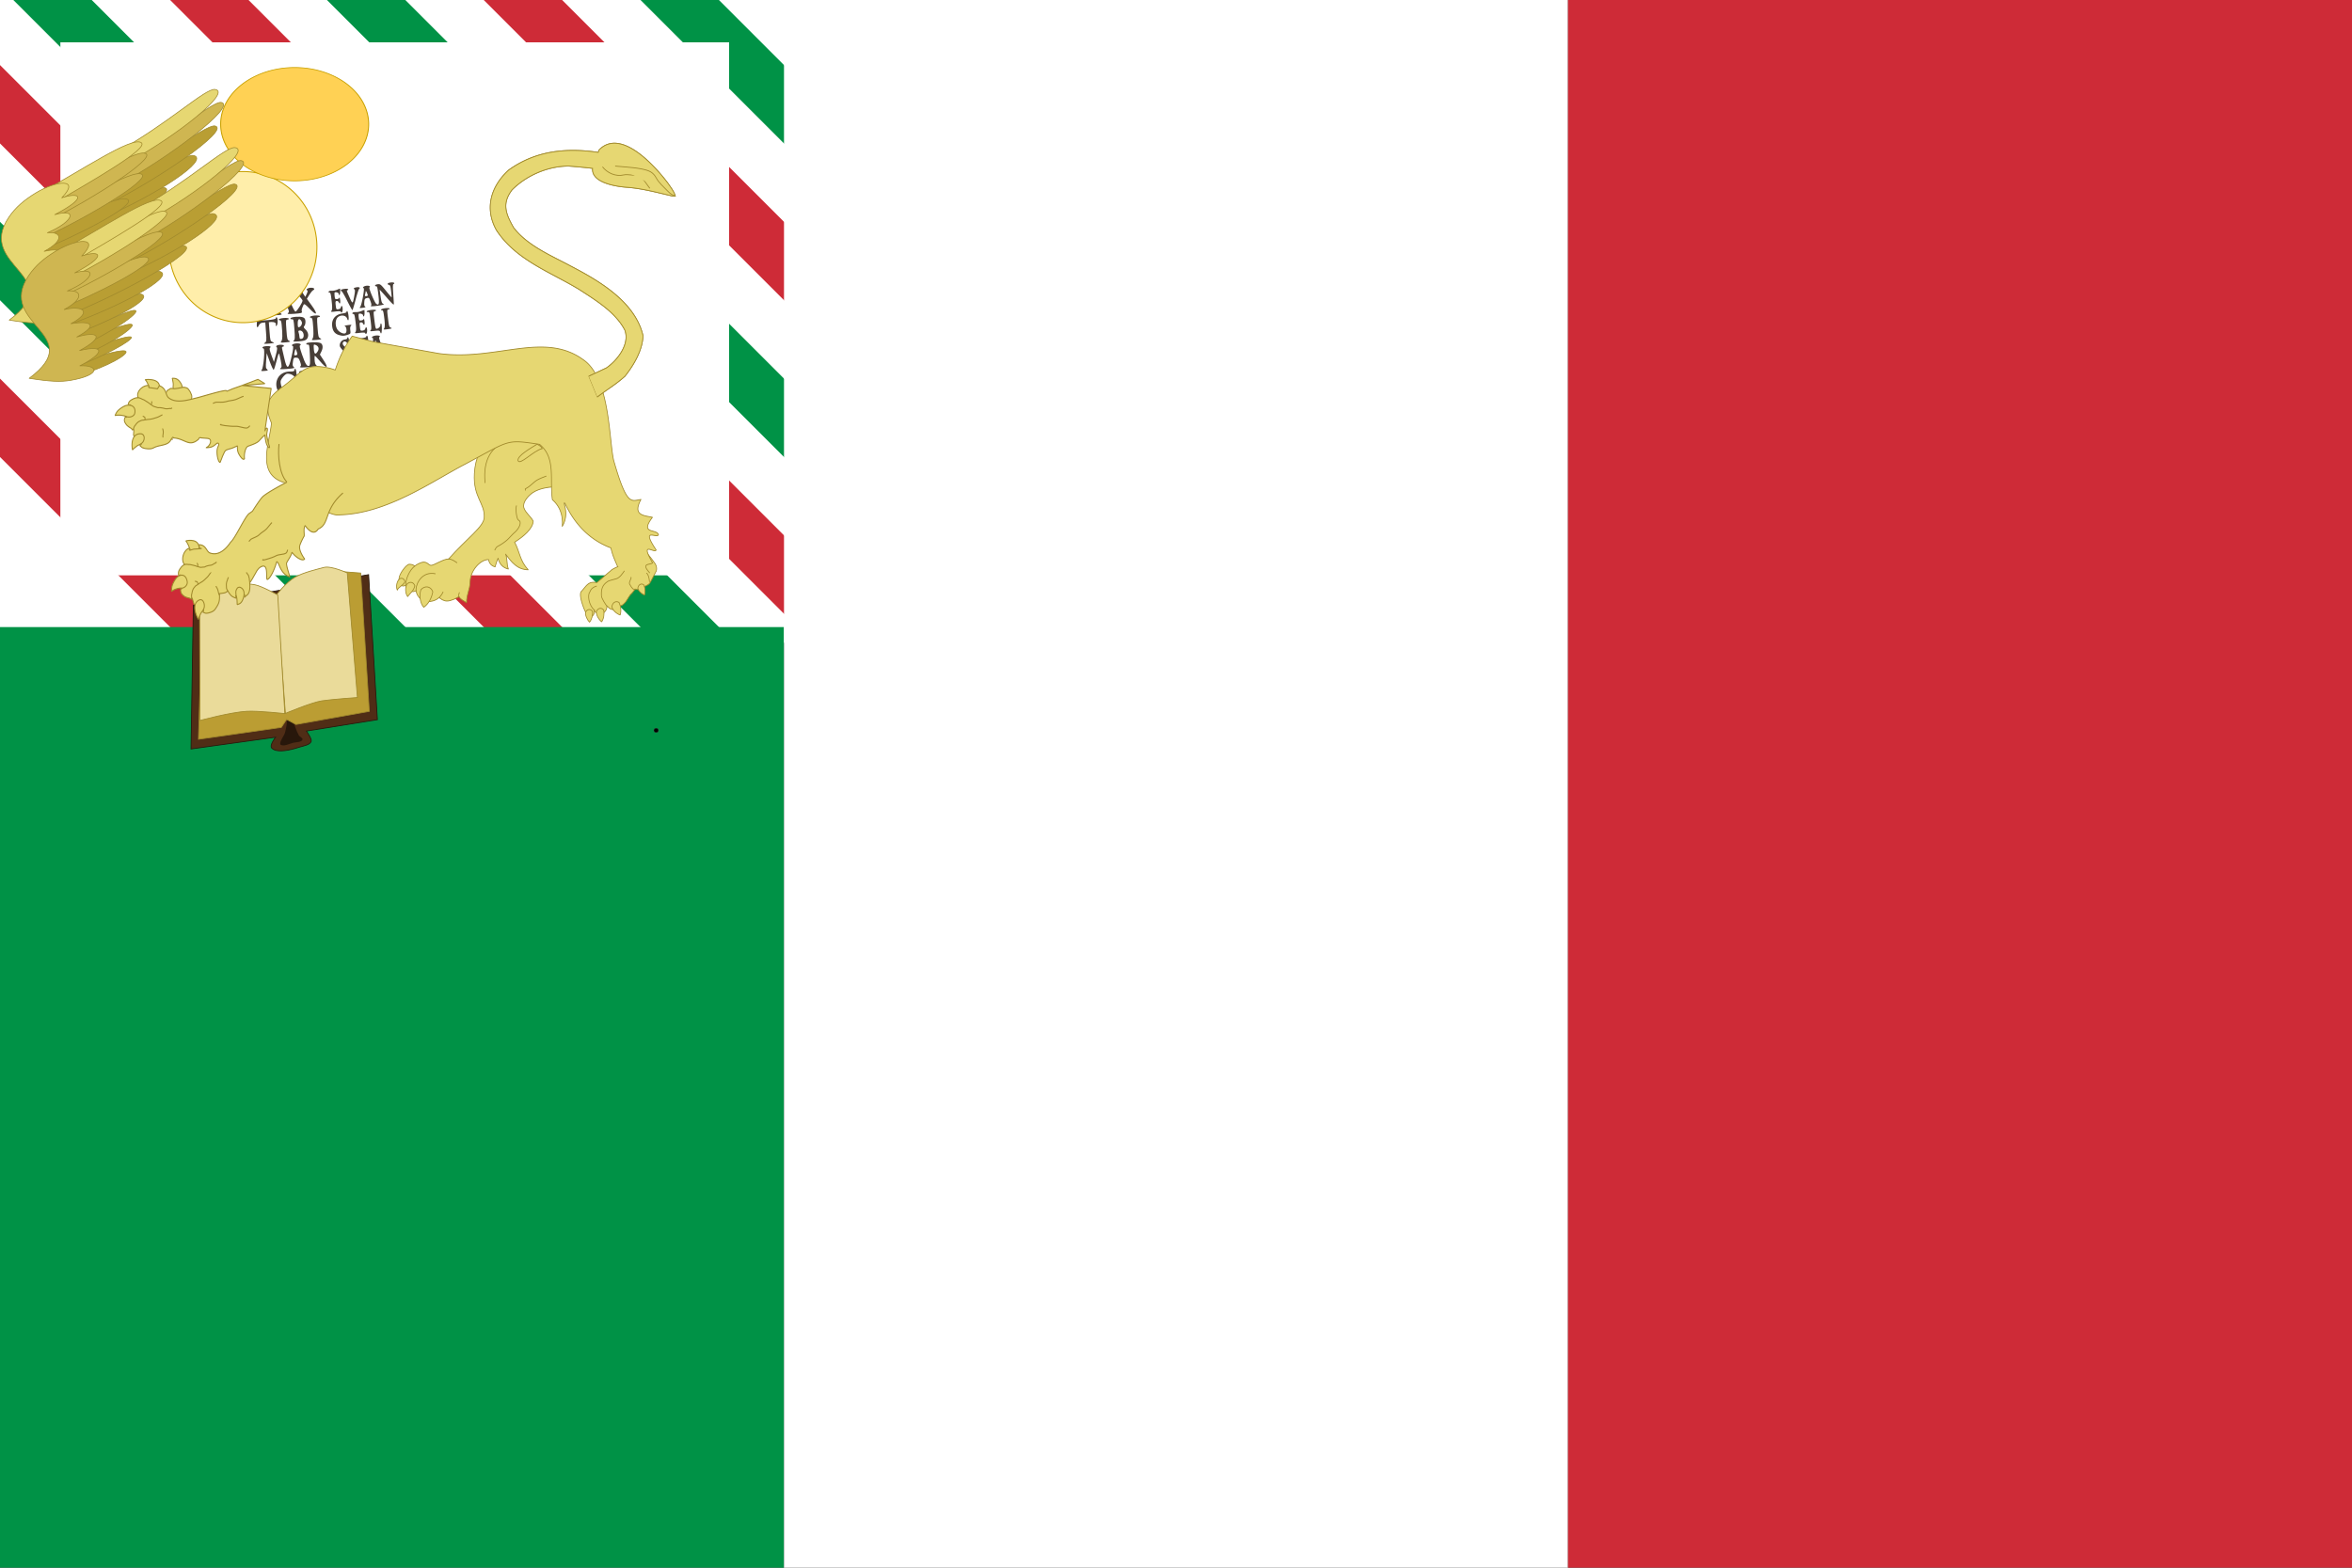 <svg xmlns="http://www.w3.org/2000/svg" xmlns:xlink="http://www.w3.org/1999/xlink" width="1500" height="1000" viewBox="0 0 3 2"><rect x="0" y="0" width="3" height="2" fill="#333333" stroke="none"/><defs><linearGradient id="a"><stop offset="0" style="stop-color:#ffc94a;stop-opacity:1"/><stop offset="1" style="stop-color:#d79600;stop-opacity:1"/></linearGradient><linearGradient id="b"><stop style="stop-color:#fea;stop-opacity:1" offset="0"/><stop style="stop-color:#ffd154;stop-opacity:1" offset="1"/></linearGradient><linearGradient id="c"><stop style="stop-color:#fea;stop-opacity:1" offset="0"/><stop style="stop-color:#ffd154;stop-opacity:1" offset="1"/></linearGradient><linearGradient id="t"><stop offset="0" style="stop-color:#776201;stop-opacity:1"/><stop style="stop-color:#eac102;stop-opacity:1" offset=".5"/><stop offset="1" style="stop-color:#776201;stop-opacity:1"/></linearGradient><linearGradient id="s"><stop style="stop-color:#403800;stop-opacity:1" offset="0"/><stop offset=".5" style="stop-color:#c8af00;stop-opacity:1"/><stop style="stop-color:#403900;stop-opacity:1" offset="1"/></linearGradient><linearGradient id="d"><stop style="stop-color:#fea;stop-opacity:1" offset="0"/><stop style="stop-color:#ffd154;stop-opacity:1" offset="1"/></linearGradient><linearGradient id="e"><stop style="stop-color:#fea;stop-opacity:1" offset="0"/><stop style="stop-color:#ffd154;stop-opacity:1" offset="1"/></linearGradient><linearGradient id="f"><stop style="stop-color:#fd0000;stop-opacity:1" offset="0"/><stop offset=".5" style="stop-color:#e77275;stop-opacity:.659"/><stop offset="1" style="stop-color:black;stop-opacity:.323"/></linearGradient><linearGradient id="g"><stop offset="0" style="stop-color:white;stop-opacity:.314"/><stop style="stop-color:white;stop-opacity:.251" offset=".19"/><stop offset=".6" style="stop-color:#6b6b6b;stop-opacity:.125"/><stop offset="1" style="stop-color:black;stop-opacity:.125"/></linearGradient><linearGradient id="h"><stop style="stop-color:#fea;stop-opacity:1" offset="0"/><stop style="stop-color:#ffd154;stop-opacity:1" offset="1"/></linearGradient><linearGradient id="i"><stop style="stop-color:#e9ddaf;stop-opacity:1" offset="0"/><stop style="stop-color:#b99e33;stop-opacity:1" offset="1"/></linearGradient><linearGradient id="j"><stop style="stop-color:#fea;stop-opacity:1" offset="0"/><stop style="stop-color:#ffd154;stop-opacity:1" offset="1"/></linearGradient><linearGradient id="k"><stop style="stop-color:#e9ddaf;stop-opacity:1" offset="0"/><stop style="stop-color:#b99e33;stop-opacity:1" offset="1"/></linearGradient><linearGradient id="l"><stop style="stop-color:#fea;stop-opacity:1" offset="0"/><stop style="stop-color:#ffd154;stop-opacity:1" offset="1"/></linearGradient><linearGradient id="m"><stop style="stop-color:#e9ddaf;stop-opacity:1" offset="0"/><stop style="stop-color:#b99e33;stop-opacity:1" offset="1"/></linearGradient><linearGradient id="p"><stop offset="0" style="stop-color:white;stop-opacity:.314"/><stop style="stop-color:white;stop-opacity:.251" offset=".19"/><stop offset=".6" style="stop-color:#6b6b6b;stop-opacity:.125"/><stop offset="1" style="stop-color:black;stop-opacity:.125"/></linearGradient><linearGradient id="n"><stop offset="0" style="stop-color:#ffeb98;stop-opacity:1"/><stop offset="1" style="stop-color:#fc0;stop-opacity:1"/></linearGradient><linearGradient id="o"><stop offset="0" style="stop-color:#191813;stop-opacity:1"/><stop offset="1" style="stop-color:#5a5645;stop-opacity:1"/></linearGradient><linearGradient id="q"><stop style="stop-color:#fea;stop-opacity:1" offset="0"/><stop style="stop-color:#ffd154;stop-opacity:1" offset="1"/></linearGradient><linearGradient id="r"><stop style="stop-color:#e9ddaf;stop-opacity:1" offset="0"/><stop style="stop-color:#b99e33;stop-opacity:1" offset="1"/></linearGradient><g id="v"><path id="u" d="M0 0v1h.5L0 0z" transform="rotate(18 3.157 -.5)"/><use xlink:href="#u" transform="scale(-1 1)" width="810" height="540"/></g><g id="w"><use xlink:href="#v" transform="rotate(72)" width="810" height="540"/><use xlink:href="#v" transform="rotate(144)" width="810" height="540"/></g><g id="y"><path id="x" d="M0 0v1h.5L0 0z" transform="rotate(18 3.157 -.5)"/><use xlink:href="#x" transform="scale(-1 1)" width="810" height="540"/></g><g id="z"><use xlink:href="#y" transform="rotate(72)" width="810" height="540"/><use xlink:href="#y" transform="rotate(144)" width="810" height="540"/></g><path fill="#ce2b37" id="B" d="M0 0h1000v50H0z"/><path fill="#009246" id="A" d="M0 0h1000v50H0z"/><radialGradient xlink:href="#b" id="D" gradientUnits="userSpaceOnUse" gradientTransform="matrix(.445 0 0 .551 -379.325 -475.847)" cx="240.462" cy="202.811" fx="240.462" fy="202.811" r="24.094"/></defs><path style="fill:#fff;stroke:none" d="M-.028-.029h1.044V.82H-.028z"/><g transform="matrix(.001 .001 -.001 .001 .386 -.531)"><use xlink:href="#A" width="1" height="1"/><use y="100" xlink:href="#B" width="1" height="1"/><use y="200" xlink:href="#A" width="1" height="1"/><use y="300" xlink:href="#B" width="1" height="1"/><use y="400" xlink:href="#A" width="1" height="1"/><use y="500" xlink:href="#B" width="1" height="1"/><use y="600" xlink:href="#A" width="1" height="1"/><use y="700" xlink:href="#B" width="1" height="1"/></g><path style="fill:#009246" d="M0 .8h1V2H0z"/><path style="fill:#fff" d="M1 0h1v2H1z"/><path style="fill:#ce2b37" d="M2 0h1v2H2z"/><path style="fill:#fff;stroke:none" d="M.077.054H.93v.68H.077z"/><g style="stroke-width:1.735;stroke-miterlimit:4;stroke-dasharray:none"><defs transform="matrix(.007 0 0 .007 -11.19 1.408)" style="fill-rule:evenodd;stroke-width:.596;stroke-miterlimit:4;stroke-dasharray:none"><path id="C" d="M529.124 342.161v98.06h-59.365v-97.293z"/></defs><g style="stroke-width:2;stroke-miterlimit:4;stroke-dasharray:none;display:inline"><g style="stroke-width:.364;stroke-miterlimit:4;stroke-dasharray:none;display:inline"><path d="m608.357 299.15 17.976-.687s-.99 2.17-.684 2.744c.45.848 2.127.754 3.081.857 1.79.192 4.349.394 5.992-.343.398-.178.988-.594 1.027-1.029.073-.81-1.54-2.229-1.54-2.229l21.301-1.26-7.617-35.117-44.5 1.058z" style="fill:#502d16;fill-rule:evenodd;stroke:#28170b;stroke-width:.199;stroke-linecap:butt;stroke-linejoin:miter;stroke-miterlimit:4;stroke-opacity:1;stroke-dasharray:none" transform="matrix(-.005 .001 .001 .005 3.224 -1.186)"/><path d="M629.415 291.434s-.28 5.503-1.027 7.715c-.133.393-.867.828-.685 1.2.32.654 1.671.31 2.397.343.976.044 2.58.539 3.253-.171.07-.075.03-.245 0-.343-.27-.843-1.305-1.615-1.712-2.4-.929-1.79-2.226-6.344-2.226-6.344z" style="fill:#28170b;fill-opacity:1;fill-rule:evenodd;stroke:none" transform="matrix(-.005 .001 .001 .005 3.224 -1.186)"/><path d="m609.93 296.71 18.64-.374 2.05-1.68 1.678 1.68 20.91-1.151-8.017-34.6-20.536 5.508-14.744-5.036-4.642 1.303z" style="fill:#bb9d33;fill-opacity:1;fill-rule:evenodd;stroke:#a0892c;stroke-width:.199;stroke-linecap:butt;stroke-linejoin:miter;stroke-miterlimit:4;stroke-opacity:1;stroke-dasharray:none" transform="matrix(-.005 .001 .001 .005 3.224 -1.186)"/><path d="M612.166 292.739s6.444-.819 8.862-.933c2.626-.125 9.586 1.297 9.586 1.297l-3.648-29.567s-2.973-2.578-5.364-3.379c-2.27-.76-6.034-.873-7.612-.975-1.845-.12-5.445 2.49-5.445 2.49z" style="fill:#eadb9a;fill-opacity:1;fill-rule:evenodd;stroke:#a0892c;stroke-width:.199;stroke-linecap:butt;stroke-linejoin:miter;stroke-miterlimit:4;stroke-opacity:1;stroke-dasharray:none" transform="matrix(-.005 .001 .001 .005 3.224 -1.186)"/><path d="M639.922 290.692c4.044-.584 11.994-.043 11.994-.043l-6.005-30.53s-3.512-1.311-5.7-1.563c-2.659-.306-6.016.535-8.502 1.527-1.542.615-5.027 3.583-5.027 3.583l4.078 29.454s6.424-2.033 9.162-2.428z" style="fill:#eadb9a;fill-opacity:1;fill-rule:evenodd;stroke:#a0892c;stroke-width:.199;stroke-linecap:butt;stroke-linejoin:miter;stroke-miterlimit:4;stroke-opacity:1;stroke-dasharray:none" transform="matrix(-.005 .001 .001 .005 3.224 -1.186)"/></g><g style="fill:#483e37;stroke-width:.383;stroke-miterlimit:4;stroke-dasharray:none;display:inline"><path d="M624.205 268.394c-1.036-1.091-1.413-1.349-1.551-1.06-.472.987-.585 1.452-.439 1.802.13.31-.214.407-1.894.53-1.465.106-1.945.063-1.676-.152.333-.265.333-.418-.004-1.3-.316-.83-.506-1.004-1.116-1.028-.67-.026-.75.066-.903 1.035-.143.897-.103 1.11.254 1.374.357.263.224.327-.85.41-1.177.09-1.24.065-.821-.334.59-.562 1.795-5.306 1.38-5.431-.163-.05-.245-.207-.182-.35.154-.354 2.135-.487 2.343-.157.092.144.055.27-.083.281-.368.029-.297.317.7 2.826.525 1.32 1.043 2.276 1.225 2.262.34-.026 1.824-2.36 1.789-2.815-.012-.152-.527-.816-1.144-1.477-.618-.66-1.063-1.246-.989-1.301.246-.185 1.956-.307 2.2-.158.146.089.135.237-.028.374-.203.171-.153.4.2.928l.47.701.373-.8c.206-.441.265-.833.133-.874-.506-.155.022-.598.783-.657.892-.069 1.319.316.703.634-.22.114-.67.653-.998 1.197l-.597.99 1.247 1.72c1.647 2.275 1.327 2.781-.525.83zm-6.35-2.181c-.024-.188-.149-.582-.278-.875-.219-.495-.25-.477-.437.259-.263 1.032-.263 1.035.287.993.26-.02.452-.19.428-.377zm-6.5 3.769c.316-.327.35-.837.19-2.9-.18-2.345-.224-2.501-.678-2.466-.266.02-.428-.091-.36-.248.162-.372 2.085-.512 3.236-.236 1.65.396 1.558 2.461-.15 3.34-.686.353-.792.537-.736 1.275.048.623.22.933.62 1.118.459.213.294.278-.977.384-1.32.11-1.477.074-1.146-.267zm2.17-3.264c.483-.656.23-1.798-.448-2.028-.52-.176-.542-.12-.442 1.176.11 1.434.318 1.633.89.852z" style="fill:#483e37;stroke-width:.383;stroke-miterlimit:4;stroke-dasharray:none" transform="matrix(.005 0 -0 .005 -2.726 -.948)"/><path d="M612.747 277.065c.452-.313.475-.52.308-2.762l-.18-2.424-.668.054c-.43.034-.775.277-.97.68-.403.833-.613.559-.515-.671.072-.89.452-1.46.504-.758.012.164.89.205 2.176.102 1.285-.103 2.146-.283 2.134-.447-.01-.15.082-.282.207-.292.25-.02.385 1.055.22 1.752-.058.244-.203.452-.322.461-.119.01-.156-.125-.083-.3.177-.42-.376-.756-1.151-.7l-.624.047.179 2.412c.176 2.377.189 2.416.825 2.66.561.216.438.266-.941.386-1.3.113-1.499.076-1.1-.2zm4.192-.344c.338-.369.373-1.687.115-4.28-.085-.856-.21-1.155-.47-1.134-.194.015-.306-.085-.247-.224.058-.139.619-.293 1.246-.344.627-.05 1.203.014 1.282.142.078.127-.069.249-.326.27-.438.034-.455.195-.276 2.597.177 2.385.226 2.579.722 2.817.445.214.291.28-.927.392-1.21.113-1.401.072-1.119-.236zm3.184-.208c.316-.261.345-.723.183-2.9-.18-2.43-.22-2.586-.66-2.551-.256.02-.412-.091-.346-.248.153-.366 2.373-.548 3.16-.26.456.167.617.415.661 1.016.033.437-.083.962-.257 1.165-.277.324-.239.445.3.961.725.697.866 1.707.332 2.389-.284.363-.81.519-2.066.613-1.255.094-1.588.047-1.307-.185zm2.55-1.23c.034-.79-.429-1.398-1.026-1.35-.317.026-.4.16-.28.458.093.233.192.73.22 1.104.041.55.148.657.555.553.328-.083.513-.35.53-.765zm-.54-2.836c.157-.363.138-.624-.07-.958-.497-.797-.918-.497-.911.647.005.874.072 1.036.387.934.21-.068.477-.348.595-.623zm2.746 3.639c.338-.369.373-1.687.115-4.28-.085-.856-.21-1.155-.47-1.134-.194.015-.306-.086-.247-.224.058-.14.619-.294 1.246-.344.626-.05 1.203.014 1.281.141.079.128-.068.25-.325.27-.438.035-.455.196-.276 2.598.177 2.385.226 2.578.722 2.817.445.214.291.28-.927.392-1.21.112-1.402.072-1.12-.236zM626.862 281.793c-.658-.777-1.26-1.408-1.338-1.401-.079.007-.109.499-.067 1.094.051.742.199 1.16.467 1.33.283.178-.291.305-2.057.456-1.712.146-2.346.118-2.108-.092.302-.266.301-.419-.004-1.3-.286-.83-.458-1.005-1.01-1.028-.606-.026-.678.065-.817 1.034-.13.897-.093 1.11.23 1.374.316.257.007.34-1.735.474-1.563.12-2.01.08-1.702-.148.389-.288.395-.429.09-2.056-.18-.96-.39-1.74-.466-1.734-.076.006-.362.921-.635 2.033-.274 1.111-.587 2.068-.696 2.125-.109.057-.555-.875-.992-2.07l-.795-2.174-.136 1.91c-.124 1.724-.1 1.94.25 2.221.327.265.228.325-.655.4-.876.075-.988.03-.714-.283.446-.51.867-5.284.478-5.414-.603-.202-.255-.564.599-.624 1.033-.073 1.406.08 1.036.424-.197.184-.115.612.37 1.923l.623 1.686.494-1.815c.313-1.151.405-1.845.251-1.896-.133-.045-.196-.199-.14-.342.14-.353 1.719-.468 1.908-.14.083.145-.01.277-.205.294-.26.022-.313.192-.198.637.087.333.323 1.35.524 2.258.69 3.104 1.11 2.996 1.895-.488.392-1.742.476-2.493.287-2.556-.56-.187-.021-.614.872-.69.888-.076 1.487.254.965.53-.172.091-.012.798.533 2.364.832 2.387 1.224 3.015 1.767 2.832.282-.095.319-.576.215-2.788-.12-2.556-.144-2.672-.571-2.635-.278.024-.398-.084-.319-.285.133-.336 2.806-.43 3.554-.126.636.259.77 1.153.313 2.1l-.415.863.996 1.537c1.33 2.05.734 2.169-.942.186zm-5.818-1.915c-.021-.188-.134-.581-.251-.874-.198-.496-.226-.477-.396.258-.238 1.032-.237 1.036.26.993.235-.02.409-.19.387-.377zm5.23-.669c.412-.69.173-1.32-.617-1.618-.454-.171-.48-.105-.4 1.041.097 1.374.427 1.562 1.016.577z" style="fill:#483e37;stroke-width:.383;stroke-miterlimit:4;stroke-dasharray:none" transform="matrix(.005 0 -0 .005 -2.726 -.948)"/><path d="M625.297 290.496c-.012-.157-.752-.222-1.728-.151-1.275.092-1.608.044-1.317-.188.328-.261.359-.723.19-2.9-.162-2.118-.263-2.584-.552-2.561-.194.015-.362-.085-.372-.22-.01-.137.59-.284 1.336-.327.746-.043 1.587-.19 1.87-.327.469-.227.52-.163.589.729.075.973-.208 1.34-.498.645-.084-.201-.43-.405-.77-.454-.582-.083-.614-.023-.535 1.005l.085 1.094.812-.22c.66-.177.818-.132.844.244.017.255-.045.634-.14.843-.137.307-.204.299-.347-.042-.097-.232-.391-.406-.654-.386-.41.032-.465.213-.383 1.27.09 1.18.124 1.23.785 1.18.485-.038.722-.221.798-.617.06-.31.19-.514.29-.453.253.154.187 2.073-.072 2.093-.115.01-.219-.107-.23-.257zm-7.45.295c-1.739-.478-2.67-2.698-1.878-4.484.531-1.2 1.734-1.914 3.216-1.908.8.003 1.136-.1 1.117-.339-.014-.188.08-.35.209-.36.13-.01.283.598.341 1.351.106 1.373-.166 1.87-.475.867-.17-.555-1.11-1.02-1.934-.957-.26.02-.767.437-1.126.927-.564.768-.623 1.026-.436 1.893a3.27 3.27 0 0 0 1.029 1.734c.753.677.912.711 2.207.473 1.215-.224 1.355-.203 1.086.164-.388.53-2.377.908-3.355.639zM632.155 269.135c-.016-.135-.591-.16-1.35-.058-1.094.147-1.275.12-1.056-.157.263-.333.245-1.16-.078-3.581-.112-.846-.218-1.108-.435-1.079-.163.022-.246-.081-.192-.24.057-.166.368-.26.777-.233.375.025.999-.095 1.387-.267.387-.172.72-.293.739-.27.019.023.034.392.034.82-.001.758-.288 1.148-.365.496-.038-.32-.897-.556-1.056-.29-.045.075-.04.49.011.922.084.71.144.779.628.713.295-.04.562-.21.594-.379.032-.169.112.09.177.575.12.887-.083 1.218-.357.587a.524.524 0 0 0-.52-.29c-.32.044-.356.203-.249 1.112.12 1.023.145 1.058.682.985.326-.044.584-.228.621-.443.035-.202.138-.377.228-.39.188-.025.303.696.203 1.27-.074.428-.38.57-.423.197zm11.734-3.578c-.995-1.15-1.818-2.057-1.829-2.017-.01.04.099.826.243 1.745.227 1.441.322 1.7.691 1.867.33.149-.016.256-1.5.466-1.219.172-1.84.18-1.689.023.2-.209.182-.402-.105-1.194-.318-.877-.384-.933-.92-.793-.503.133-.587.272-.646 1.076-.052.727-.005.963.224 1.104.197.122-.003.218-.629.3-.817.106-.886.078-.625-.249.372-.465 1.151-4.685.879-4.761-.438-.122 0-.52.67-.61.676-.092 1.187.18.786.416-.24.142 1.308 3.866 1.744 4.194.697.526.816.022.543-2.297-.213-1.81-.311-2.207-.537-2.177-.151.02-.288-.068-.303-.198-.015-.13.282-.277.662-.326.64-.085.789.032 2.087 1.634.77.949 1.427 1.72 1.462 1.716.035-.005-.018-.708-.119-1.562-.16-1.353-.232-1.564-.563-1.628-.209-.04-.346-.173-.304-.296.105-.305 1.47-.466 1.644-.194.078.121.02.237-.128.257-.21.028-.236.545-.117 2.35.084 1.273.16 2.523.17 2.778.013.342-.46-.087-1.791-1.624zm-5.061-1.205c-.185-.458-.313-.598-.34-.374a6.972 6.972 0 0 1-.16.794c-.096.357-.036.424.34.373.434-.058.441-.097.16-.793zm-5.043 2.024c-.652-1.308-1.3-2.417-1.44-2.464-.14-.048-.223-.178-.184-.29.095-.28 1.687-.473 1.847-.224.071.111 0 .22-.154.24-.245.033-.213.2.23 1.199 1.098 2.475 1.076 2.468 1.448.49.26-1.376.274-1.79.07-1.912-.345-.208-.108-.41.62-.526.617-.1.99.16.6.419-.123.082-.533 1.334-.91 2.781-.377 1.448-.744 2.64-.814 2.65-.07.01-.661-1.054-1.313-2.363zM642.21 274.348c-.145-.419-.314-.455-1.484-.311-.991.122-1.244.091-1.013-.122.26-.238.264-.638.033-2.51-.258-2.092-.3-2.225-.672-2.177-.219.028-.36-.054-.314-.182.11-.304 2.152-.566 2.331-.299.076.113-.04.228-.26.256-.372.047-.38.186-.12 2.29.232 1.875.326 2.232.579 2.2.476-.061.991-.589.945-.968-.024-.19.05-.357.162-.371.134-.017.207.366.212 1.11.009 1.308-.16 1.77-.398 1.084zm-3.834.237c-.017-.135-.62-.16-1.415-.058-1.148.147-1.34.12-1.11-.157.277-.333.258-1.16-.08-3.581-.118-.846-.23-1.108-.457-1.079-.17.022-.257-.081-.2-.24.06-.166.385-.26.814-.233.394.025 1.049-.095 1.455-.267.407-.172.756-.293.776-.27.02.023.036.392.036.82-.001.758-.303 1.148-.383.496-.04-.32-.941-.557-1.109-.29-.047.075-.042.49.012.922.088.71.15.779.66.713.308-.04.589-.21.622-.379.034-.169.117.09.186.575.125.887-.087 1.218-.375.587-.085-.187-.33-.317-.546-.29-.336.044-.373.203-.26 1.112.126 1.023.15 1.058.715.985.341-.044.612-.227.651-.442.037-.203.145-.378.24-.39.197-.026.318.696.213 1.27-.079.427-.399.569-.445.196zm-6.688.499c-1.048-.306-1.588-.987-1.743-2.199-.229-1.783.788-3.066 2.614-3.3.588-.076 1.056-.244 1.04-.373-.016-.13.058-.247.164-.26.106-.014.258.505.338 1.153.146 1.181-.056 1.621-.353.766-.34-.982-1.993-1.007-2.601-.039-.475.755-.385 2.168.186 2.928.491.653 1.525 1.113 1.967.873.482-.26.33-1.746-.189-1.842-.193-.035.17-.14.804-.233.87-.127 1.079-.098.847.115-.209.192-.272.575-.197 1.184.106.857.078.912-.594 1.14-1 .338-1.37.352-2.283.087zm11.487-1.653c.273-.332.247-1.472-.085-3.7-.11-.735-.228-.989-.45-.96-.165.02-.264-.062-.22-.184.043-.122.515-.278 1.048-.346.533-.068 1.028-.037 1.1.07.072.108-.047.219-.266.247-.372.047-.38.187-.125 2.254.254 2.051.305 2.216.738 2.403.388.167.26.229-.774.375-1.028.145-1.193.118-.966-.16zM632.146 281.566c-.154-1.272.045-1.929.328-1.09.35 1.035 1.438 1.193 1.614.235.05-.276-.27-.698-1.036-1.368-.673-.589-1.132-1.168-1.17-1.477-.097-.777.491-1.537 1.266-1.636.371-.048.662-.193.646-.322-.016-.13.057-.247.164-.26.234-.03.483 1.773.273 1.978-.082.08-.28-.104-.438-.409-.332-.636-1.042-.665-1.155-.046-.048.263.109.543.448.799 1.375 1.035 1.502 1.193 1.6 1.994.132 1.067-.544 1.965-1.47 1.951-.432-.006-.627.09-.602.298.021.168-.049.317-.155.33-.106.014-.247-.426-.313-.977zm4.384-.555c.372-.288.383-.467.144-2.397l-.257-2.085-.568.073c-.365.047-.65.27-.8.627-.307.735-.498.506-.466-.56.022-.77.322-1.279.397-.674.017.14.768.141 1.86 0 1.093-.14 1.82-.33 1.803-.47-.016-.13.058-.247.164-.26.212-.027.374.895.262 1.503-.039.213-.153.398-.254.411-.101.013-.139-.102-.084-.255.133-.37-.353-.638-1.012-.558l-.531.064.256 2.076c.253 2.045.265 2.078.819 2.264.488.163.385.212-.787.37-1.104.15-1.275.126-.946-.13zm2.859-.42c.461-.507 1.249-4.65.901-4.742-.518-.137-.046-.529.763-.633.804-.103 1.362.156.9.418-.294.165 1.242 3.79 1.823 4.305.419.37.4.383-.716.52-.848.103-1.069.068-.849-.135.263-.242.256-.374-.059-1.123-.296-.703-.46-.847-.962-.844-.552.003-.613.085-.699.928-.078.78-.037.963.269 1.177.305.213.198.273-.682.386-.964.124-1.017.104-.69-.256zm2.03-3.087c-.027-.161-.146-.496-.265-.744-.201-.42-.226-.402-.349.24-.172.9-.171.904.28.846.211-.027.362-.181.335-.342zM645.329 286.914c-.042-.653 0-1.197.092-1.21.093-.012.185.12.206.295.021.175.22.48.444.679.324.288.478.298.763.047.52-.458.346-1.145-.419-1.652-.915-.608-1.207-.999-1.295-1.732-.101-.848.373-1.477 1.198-1.586.376-.05.67-.204.654-.34-.016-.138.042-.208.13-.156.202.12.294 2.028.1 2.054-.08.01-.215-.186-.3-.438-.217-.65-.76-.765-1.075-.229-.246.42-.23.47.25.776.964.616 1.687 1.454 1.757 2.037.114.953-.377 1.704-1.21 1.85-.401.07-.782.27-.844.443-.223.616-.376.332-.451-.838zm-5.476 1.445c-.016-.135-.6-.16-1.368-.057-1.11.147-1.294.12-1.072-.157.267-.334.25-1.161-.078-3.581-.114-.846-.222-1.108-.442-1.08-.165.023-.248-.08-.194-.239.058-.166.373-.26.788-.233.38.024 1.013-.096 1.406-.267.393-.172.73-.293.75-.27.019.023.034.392.034.82-.001.757-.292 1.148-.37.496-.038-.32-.91-.557-1.071-.29-.046.074-.04.49.011.921.085.711.146.78.637.714.3-.04.57-.21.603-.38.032-.168.112.09.179.576.12.886-.084 1.218-.362.586a.533.533 0 0 0-.528-.289c-.325.043-.36.202-.252 1.111.122 1.024.146 1.058.691.986.33-.044.592-.228.63-.443.036-.202.14-.378.232-.39.19-.025.307.696.205 1.27-.075.428-.384.57-.429.196zm1.726-2.803c-.68-1.325-1.32-2.434-1.42-2.465-.502-.15-.13-.457.699-.575.852-.121 1.278.098.768.396-.146.085.01.585.507 1.628.395.828.768 1.497.829 1.487.061-.01.231-.599.378-1.307.433-2.092.436-2.15.094-2.104-.17.023-.274-.064-.229-.194.103-.297 1.56-.478 1.593-.198.013.114-.05.218-.14.23-.09.012-.475 1.245-.855 2.74-.38 1.494-.758 2.73-.84 2.745-.08.015-.704-1.057-1.384-2.383zm-10.552 3.374c.172-.347.482-3.689.41-4.421a.284.284 0 0 0-.32-.257c-.159.02-.255-.06-.214-.18.105-.302 1.749-.54 1.782-.26.015.126-.052.238-.149.251-.16.022.624 2.195 1.002 2.776.223.344.749-2.522.555-3.028-.134-.351-.047-.427.589-.511.72-.096 1.23.175.8.426-.305.178.84 4.147 1.295 4.485.29.216.168.281-.762.41-.945.133-1.063.105-.814-.191.263-.313.251-.497-.116-1.9-.224-.855-.43-1.55-.458-1.547-.029.004-.227.892-.442 1.974-.215 1.082-.452 1.976-.529 1.986-.076.01-.481-.757-.9-1.705-.42-.947-.8-1.618-.844-1.49-.044.128-.072.807-.062 1.51.015 1.086.075 1.318.4 1.55.338.24.28.284-.517.39-.779.103-.872.068-.706-.268z" style="fill:#483e37;stroke-width:.383;stroke-miterlimit:4;stroke-dasharray:none" transform="matrix(.005 0 -0 .005 -2.726 -.948)"/></g><g style="stroke-width:2;stroke-miterlimit:4;stroke-dasharray:none;display:inline"><g style="fill:#e6d772;fill-opacity:1"><g style="fill:#e6d772;fill-opacity:1;fill-rule:evenodd"><g style="fill:#e6d772;fill-opacity:1;stroke:#a0892c;stroke-width:.096;stroke-miterlimit:4;stroke-opacity:1;stroke-dasharray:none"><path style="fill:#e6d772;fill-opacity:1;fill-rule:nonzero;stroke:#a0892c;stroke-width:.096;stroke-linecap:round;stroke-linejoin:bevel;stroke-miterlimit:4;stroke-opacity:1;stroke-dasharray:none" d="M137.182 201.873c-.484-.478-3.14.353-3.553.834-.257.17-1.377 1.093-1.72 1.318-1.058-.178-1.271.326-1.92.993-.435.285.168 1.806.462 2.357.631 1.12 1.343.35 1.105-.171a.89.89 0 0 0 1.658-.523c.54.721 1.228.522 1.68.03a.525.525 0 0 0 .271-.074c.474-.297.598-.624.931-1.06.028-.035.053-.075.077-.115.249-.205.441-.42.583-.634a.576.576 0 0 1 .043-.004c.418-.043.61.161 1.112-.303.894-.422.562-.072 1.598-1.847.18-.552-.264-.992-.31-1.04-.163-.21-.14-.192-.438-.538-.259-.296-.188-.2-.416-.485-.084-.087-.165-.185-.272-.266-.14-.117-.076-.244-.338-.349l-.263-.26c-.355-.118-.297-.344-.538-.416-.355-.118-.31-.054-.475-.107-.287-.085-.048 0-.526-.097-.51-.042-.71-.056-.868-.112m-.02-.038c-.03.014-.018.024.02.038l.028-.052-.049.014h0z" class="fil15 str75" transform="matrix(.01 0 0 .011 -.558 -1.501)"/><path style="fill:#e6d772;fill-opacity:1;fill-rule:nonzero;stroke:#a0892c;stroke-width:.096;stroke-linecap:round;stroke-linejoin:bevel;stroke-miterlimit:4;stroke-opacity:1;stroke-dasharray:none" d="M134.758 206.324c.234.464.31.987.142 1.457-.445-.143-.944-.528-1.056-.95.073-.488.498-.74.914-.507h0zM137.907 204.269c.185.385.24.816.095 1.198-.361-.125-.763-.45-.848-.8.066-.398.417-.597.753-.398zM132.808 207.204c.084.49.011.99-.265 1.367-.357-.261-.696-.758-.682-1.176.195-.421.64-.525.947-.191zM131.38 207.378c.026.465-.092.919-.385 1.238-.3-.284-.561-.783-.505-1.17.223-.368.643-.413.89-.068h0z" class="fil16 str75" transform="matrix(.01 0 0 .011 -.558 -1.501)"/><path style="fill:#e6d772;fill-opacity:1;stroke:#a0892c;stroke-width:.096;stroke-linejoin:bevel;stroke-miterlimit:4;stroke-opacity:1;stroke-dasharray:none" d="M133.222 206.761c-.11-.09-.744-.961-.707-1.228-.04-.709.088-1.208.77-1.626.245-.153.902-.253 1.144-.333.457-.152.742-.565 1.015-.916m-2.222 4.103zM136.242 203.418c.241-.08-.264.545-.144.762.15.271.253.387.43.57.059.063.375.028.408.025m-.694-1.357zM138.647 204.124c.025.026-.017-1.02-.404-1.214m.404 1.214zM131.692 207.271c-.861-.623-.939-1.851-.68-2.12.074-.077.11-.527.901-.728m-.221 2.848z" class="fil3 str76" transform="matrix(.01 0 0 .011 -.558 -1.501)"/></g><g style="fill:#e6d772;fill-opacity:1;stroke:#a0892c;stroke-width:.096;stroke-miterlimit:4;stroke-opacity:1;stroke-dasharray:none"><path style="fill:#e6d772;fill-opacity:1;fill-rule:nonzero;stroke:#a0892c;stroke-width:.096;stroke-linecap:round;stroke-linejoin:round;stroke-miterlimit:4;stroke-opacity:1;stroke-dasharray:none" d="M123.432 185.744c-4.127-.054-6.892 1.962-7.124 5.63-.175 2.769 1.358 3.43 1.253 5.103-.07 1.095-2.128 2.34-4.543 4.808-.669-.01-1.844.743-2.232.738-.291-.004-.44-.367-.92-.374-.391-.005-.958.299-1.16.457-.221-.156-.413-.203-.697-.207-.367-.005-1.278 1.088-1.314 1.65-.05.792.46 1.023.85.778.018.646.979.957 1.44.567l2.82.848c.212.189.598.414.993.419.517.007 1.314-.356 1.542-.517.175.318.618.491.976.714-.037-.871.423-1.502.442-2.403.029-1.315 1.303-2.617 2.36-2.603.088.485.396.734.834.844.098-.335.216-.67.374-1.004.174.71.686 1.136 1.318 1.256-.248-.586-.09-1.133-.357-1.726.758.92 1.489 1.796 2.881 1.814-1.08-1.068-1.072-2.106-1.728-3.202 1.145-.657 2.318-1.555 2.374-2.436-.292-.557-1.269-1.17-1.228-1.813.036-.572.666-1.182 1.157-1.486.908-.562 2.287-.695 3.174-.683 0 0 2.721-.504 3.124-1.555.645-1.687-1.93-5.556-1.93-5.556l-4.679-.061h0z" class="fil15 str77" transform="matrix(.01 0 0 .011 -.558 -1.501)"/><path style="fill:#e6d772;fill-opacity:1;fill-rule:nonzero;stroke:#a0892c;stroke-width:.096;stroke-linecap:round;stroke-linejoin:round;stroke-miterlimit:4;stroke-opacity:1;stroke-dasharray:none" d="M120.933 187.458c-2.531.638-3.547 2.392-3.259 4.98m3.259-4.98h0zM111.313 202.995c-1.575-.284-2.396.982-2.447 1.79-.045.706.677 1.432 1.444 1.442 1 .013 1.674-.43 2-1.114m-.997-2.118h0zM107.545 204.333c-.012-.68.47-1.76 1.167-2.23m-1.167 2.23h0zM113.002 201.285c.444.006.774.253 1.077.43m-1.077-.43h0zM114.34 205.655c-.078-.114.002-.37.052-.47m-.052.47h0z" class="fil15 str77" transform="matrix(.01 0 0 .011 -.558 -1.501)"/><path style="fill:#e6d772;fill-opacity:1;fill-rule:nonzero;stroke:#a0892c;stroke-width:.096;stroke-linecap:round;stroke-linejoin:round;stroke-miterlimit:4;stroke-opacity:1;stroke-dasharray:none" d="M111.004 205.083c-.15.747-.536 1.416-1.155 1.802-.486-.484-.605-1.467-.35-2.055.523-.492 1.238-.394 1.505.253h0zM108.712 204.396c-.136.575-.625.893-.92 1.248-.336-.439-.313-1.09-.074-1.457.361-.318.834-.234.994.209zM107.444 203.954c-.304.459-.811.578-.97.94-.205-.425-.048-1.134.376-1.351.314-.086.56.108.594.411h0z" class="fil16 str77" transform="matrix(.01 0 0 .011 -.558 -1.501)"/><path style="fill:#e6d772;fill-opacity:1;stroke:#a0892c;stroke-width:.096;stroke-miterlimit:4;stroke-opacity:1;stroke-dasharray:none" d="M121.692 195.083c-.144.291-.048 1.066.084 1.444.148.425.417.202.365.665-.046.411-.512.871-.694 1.012-.376.292-.692.666-.999.904a6.17 6.17 0 0 1-1.096.678c-.337.157-.318.32-.46.486m2.8-5.189zM125.489 191.665c-.111.052-.908.283-1.329.556-.366.238-.804.667-1.223.862-.288.135-.043.097-.117.264m2.669-1.682z" class="fil3 str78" transform="matrix(.01 0 0 .011 -.558 -1.501)"/></g><path style="fill:#e6d772;fill-opacity:1;fill-rule:nonzero;stroke:#a0892c;stroke-width:.096;stroke-linecap:round;stroke-linejoin:round;stroke-miterlimit:4;stroke-opacity:1;stroke-dasharray:none" d="M138.659 202.883c-1.17-1.183.08-.872.378-1.146-1.692-2.68.282-1.025.454-1.499-1.988-2.722.09-1.272.293-1.762-.19-.732-2.445 0-.767-2.023-1.123-.223-2.554-.216-1.465-2.072-1.277.18-1.802.784-3.481-4.54-.609-2.434-.454-9.593-3.9-11.684-5.027-3.31-11.11.209-18.405-.705l-8.317-1.356-2.726-.656c-.945 1.157-1.66 2.516-2.162 3.933a5.607 5.607 0 0 0-.804-.227c-3.169-.649-3.426.517-5.856 2.13-1.886 1.251-2.481 2.095-1.473 4.24-.234 2.395-2.128 6.16 2.041 7.01 1.547 1.218 5.113 3.932 6.71 3.641 6.036-.164 11.744-3.894 15.975-5.893 5.796-2.797 5.124-2.876 9.471-2.283 2.13 1.575 1.259 4.152 1.634 6.423.395.309 1.437 1.232 1.257 3.09 1.024-1.569-.075-2.994.346-2.677 1.386 2.703 3.436 4.35 5.86 5.174.206.863.483 1.373.867 2.184m4.07.698z" class="fil15 str77" transform="matrix(.01 0 0 .011 -.558 -1.501)"/><g style="fill:#e6d772;fill-opacity:1;stroke:#a0892c;stroke-width:1.419;stroke-opacity:1"><path style="fill:#e6d772;fill-opacity:1;stroke:#a0892c;stroke-width:.123;stroke-linejoin:bevel;stroke-opacity:1" d="M77.766 180.323c.237.022.54-.049.914.344.345.366.595.952.054 1.31a.523.523 0 0 1-.386.085c-.12-.018-.191-.105-.293-.187-.096-.09-.127-.206-.15-.322a1.061 1.061 0 0 1-.015-.345c.035-.21-.021-.449-.065-.668-.056-.24-.022-.11-.06-.217zM74.331 180.495c.079.106.104.055.32.477.119.233.168.48.347.722.258.341.915.477 1.077-.04.43-1.334-1.513-1.205-1.744-1.159z" class="fil1 str76" transform="matrix(.01 0 0 .011 -.558 -1.501)"/><path style="fill:#e6d772;fill-opacity:1;stroke:#a0892c;stroke-width:.123;stroke-linejoin:bevel;stroke-opacity:1" d="M77.326 183.334c-.059-.033-.148-.4-.234-.588-.073-.16-.097-.372-.124-.504-.037-.178.05-.302.118-.437.048-.096.3-.16.409-.265.096-.093.445.007.53-.003.142-.017.322-.02.504-.055.18-.035.402-.084.554-.103.184-.023.376.007.523.06.172.063.25.194.363.33.107.128.174.302.246.46.09.198.042.316.021.51-.021.211-.133.318-.228.507l-.055.11c-.061.122-.079.187-.13.259m-2.497-.28z" class="fil3 str76" transform="matrix(.01 0 0 .011 -.558 -1.501)"/><path style="fill:#e6d772;fill-opacity:1;stroke:#a0892c;stroke-width:.123;stroke-linejoin:bevel;stroke-opacity:1" d="m86.678 181.158-1.23.396-.694.27-.112-.074c-.609-.005-3.03.695-3.85.873-.953.209-2.497.665-3.467-.02-.457-.324-.218-1.064-1.193-1.42l-.246.364-.524-.075-.59-.07-.007-.244c-.867-.024-1.655.815-1.334 1.422-.267-.013-.512.072-.757.196l-.062.006-.009.03-.136.075a.737.737 0 0 0-.294.37c-.028.07-.04.154.184.157l.091.002-.125.489-.38.94-.166-.012c-.22.384-.082.582.128.856.112.143.375.307.474.36.173.09.246.167.32.283l.185-.148-.052.74.425.578.58.472-.2.161s.248.204.317.232c.088.042.306.1.476.118.368.045.68.049.981-.099.747-.378 1.91-.203 2.216-.998.417.105-.146-.107.283-.235a.47.47 0 0 0 .002.092c1.495.065 1.99 1.143 3.225.14.088-.258.213-.15.417-.138.653.057.874.028 1.02.165.268.252-.126.875-.489.957.023.023.476-.023.582-.047.504-.112.774-.522.915-.473.072.022.075.014.11.087.036.05.005.144-.039.234-.044.09-.1.205-.141.366-.117.51.101 1.526.365 1.548.141-.329.123-.262.208-.474.077-.19.113-.282.203-.445.083-.165.173-.39.322-.48.205-.129.624-.188.824-.263.162-.063.608-.233.651-.26-.013.311 0 .616.151.897.08.141.527.87.75.597-.082-.694.17-1.359.46-1.455.647-.212 1.163-.377 1.425-.647.233-.238.617-.59.736-.666-.02.23.08.692.135.897.03.104.242.662.432.568.06-.03-.11-.386-.132-.47-.059-.254-.151-.606-.204-.873-.074-.337.212-.857-.01-.906-.098 0-.186.199-.248.353l.809-4.959-3.711-.34 2.906-.207-.884-.497z" class="fil3 str76" transform="matrix(.01 0 0 .011 -.558 -1.501)"/><path style="fill:#e6d772;fill-opacity:1;stroke:#a0892c;stroke-width:.123;stroke-linejoin:bevel;stroke-opacity:1" d="M72.711 188.636c.075-.104.12-.138.53-.435.216-.157.544-.211.763-.454.291-.324.27-.969-.264-.983-1.37-.03-1.109 1.691-1.029 1.872zM70.475 184.651c.29-.08.948-.077 1.485.128.341.13.947-.015 1.03-.4.165-.747-.419-1.035-1.085-.9-.333.068-.942.441-1.165.714a2.203 2.203 0 0 0-.265.458z" class="fil1 str76" transform="matrix(.01 0 0 .011 -.558 -1.501)"/><path style="fill:#e6d772;fill-opacity:1;stroke:#a0892c;stroke-width:.123;stroke-linejoin:bevel;stroke-opacity:1" d="M73.401 182.56c.088.033.324.077.453.151.104.06.25.087.336.136l.534.308c.107.061.199.145.29.198.122.07.239.155.364.22.093.048.23.067.331.097.123.036.236.086.364.068.158-.022.553.049.703.093.211.062.478.028.7-.003.013-.002.025.007.037.01.085.026.2-.051.25-.058m-4.362-1.22zM76.5 184.562c.007.002-.386.19-.46.224-.184.084-.383.122-.59.186a3.005 3.005 0 0 1-.685.12c-.28.018-.502.076-.778.094-.163.01-.296.099-.427.14-.104.032-.263.179-.318.227-.083.073-.166.212-.233.272-.08.07-.124.205-.166.31-.026.063-.001.11 0 .151m3.658-1.724zM76.56 186.147c-.012.031.046.225.052.28.011.09.023.128.01.229-.012.104-.03.206-.042.309-.013.105 0 .145.01.23m-.03-1.048z" class="fil3 str76" transform="matrix(.01 0 0 .011 -.558 -1.501)"/><path style="fill:#e6d772;fill-opacity:1;stroke:#a0892c;stroke-width:.123;stroke-linejoin:bevel;stroke-opacity:1" d="M74.049 184.676c-.013.105.227.117.24.221.011.099.017.143-.004.264m-.236-.485zM75.14 182.993c.012.103.072.218-.05.326-.014.012-.014.033-.02.05m.07-.376zM86.867 182.422c-.108-.006-.694.266-.967.359-.432.147-.828.116-1.299.262-.326.1-.916.04-1.217.059-.119.008-.35.105-.426.14m3.91-.82zM84.034 185.672c-.61.04 1.19.265 1.801.225.474-.03 1.002.224 1.443.196.16-.01.277-.16.394-.263m-3.638-.158z" class="fil3 str76" transform="matrix(.01 0 0 .011 -.558 -1.501)"/></g><path style="fill:#e6d772;fill-opacity:1;stroke:#a0892c;stroke-width:.123;stroke-opacity:1" d="M91.389 187.95c-.17 1.337.025 3.485 1.012 4.421" class="fil4 str78" transform="matrix(.01 0 0 .011 -.558 -1.501)"/><path style="fill:#e6d772;fill-opacity:1;stroke:#a0892c;stroke-width:.096;stroke-miterlimit:4;stroke-opacity:1;stroke-dasharray:none" d="M124.967 188.477c-.26-.334-.124-.213-.657-.508-.83.472-2.562 1.352-2.437 1.91.251.584 1.931-1.145 3.094-1.402z" class="fil3 str78" transform="matrix(.01 0 0 .011 -.558 -1.501)"/><path style="fill:#e6d772;fill-opacity:1;stroke:#a0892c;stroke-width:.096;stroke-miterlimit:4;stroke-opacity:1;stroke-dasharray:none" d="m130.909 180.089 1.085 2.398c1.29-.897 2.312-1.412 3.525-2.404 1.098-1.268 2.217-2.952 2.302-4.676-1.008-4.022-5.826-6.479-9.262-8.11-2.41-1.18-5.49-2.335-7.258-4.45-1.006-1.61-1.5-2.796-.188-4.376 1.92-1.737 4.653-2.756 7.234-2.755a84.7 84.7 0 0 1 3.043.265c-.203 1.713 3.18 2.108 4.24 2.186 2.067.127 3.976.614 5.991 1.034l.315.001c-.135-.511-.609-1.039-.915-1.462-1.552-1.887-6.009-6.516-8.815-3.886l-.098.275c-4.035-.543-7.958-.22-11.435 2.058-2.2 1.831-3.124 4.367-1.563 6.944 2.511 3.518 6.962 4.885 10.594 6.91 2.023 1.198 4.596 2.598 5.795 4.697.672 1.69-1.023 3.562-2.352 4.393l-2.238.958z" class="fil3" transform="matrix(.01 0 0 .011 -.558 -1.501)"/><path style="fill:#e6d772;fill-opacity:1;stroke:#a0892c;stroke-width:.096;stroke-miterlimit:4;stroke-opacity:1;stroke-dasharray:none" d="M131.994 182.486c1.29-.897 2.312-1.412 3.525-2.404 1.098-1.268 2.217-2.952 2.302-4.676-1.008-4.022-5.826-6.478-9.263-8.11-2.408-1.18-5.489-2.335-7.257-4.45-1.006-1.609-1.5-2.796-.188-4.375 1.92-1.738 4.653-2.757 7.234-2.756a84.7 84.7 0 0 1 3.043.265c-.203 1.713 3.18 2.108 4.24 2.186 2.067.127 3.976.615 5.991 1.034l.315.001c-.135-.51-.609-1.039-.916-1.462-1.55-1.887-6.008-6.516-8.814-3.885l-.098.274c-4.035-.543-7.958-.22-11.435 2.059-2.2 1.83-3.124 4.367-1.563 6.943 2.511 3.519 6.962 4.885 10.594 6.91 2.023 1.199 4.596 2.599 5.795 4.697.672 1.69-1.023 3.562-2.352 4.393l-2.238.958" class="fil4 str78" transform="matrix(.01 0 0 .011 -.558 -1.501)"/><path style="fill:#e6d772;fill-opacity:1;stroke:#a0892c;stroke-width:.096;stroke-miterlimit:4;stroke-opacity:1;stroke-dasharray:none" class="fil3 str80" d="M132.646 155.799z" transform="matrix(.01 0 0 .011 -.558 -1.501)"/><path style="fill:#e6d772;fill-opacity:1;stroke:#a0892c;stroke-width:.096;stroke-miterlimit:4;stroke-opacity:1;stroke-dasharray:none" d="M132.646 155.799c.588.702 1.68 1.173 2.73.94.45-.1 1.365.095 1.902.058.285-.019 1.203 1.283 1.407 1.5" class="fil4 str80" transform="matrix(.01 0 0 .011 -.558 -1.501)"/><path style="fill:#e6d772;fill-opacity:1;stroke:#a0892c;stroke-width:.096;stroke-miterlimit:4;stroke-opacity:1;stroke-dasharray:none" class="fil3 str80" d="M135.127 156.474z" transform="matrix(.01 0 0 .011 -.558 -1.501)"/><path style="fill:#e6d772;fill-opacity:1;stroke:#a0892c;stroke-width:.096;stroke-miterlimit:4;stroke-opacity:1;stroke-dasharray:none" d="M134.264 155.716c.219.038 2.192.129 3.215.307 1.165.202 1.615.384 2.056 1.116.299.497.877.967 1.393 1.444.385.356.538.435 1.008.618" class="fil4 str80" transform="matrix(.01 0 0 .011 -.558 -1.501)"/><g style="fill:#e6d772;fill-opacity:1;stroke:#a0892c;stroke-width:1.419;stroke-opacity:1"><path style="fill:#e6d772;fill-opacity:1;stroke:#a0892c;stroke-width:.123;stroke-linejoin:bevel;stroke-opacity:1" d="M79.5 199.193c.08.109.097.05.33.49.128.245.195.508.378.756.262.35.862.444.959-.13.259-1.481-1.466-1.185-1.668-1.116z" class="fil1 str76" transform="matrix(.01 0 0 .011 -.558 -1.501)"/><path style="fill:#e6d772;fill-opacity:1;stroke:#a0892c;stroke-width:.123;stroke-linejoin:bevel;stroke-opacity:1" d="M92.401 192.371s-2.525 1.178-3.115 1.712c-.38.344-1.279 1.655-1.279 1.655l-.368.241c-.51.208-1.815 2.898-2.43 3.364-.606.822-1.532 1.6-2.609 1.25-.507-.165-.47-.948-1.421-.965l.079.434a.778.778 0 0 1 .262.02l-1 .059-.52.14-.1-.246c-.733.28-1.063 1.403-.558 1.902-.227.08-.4.248-.556.459l-.043.03v.03c-.028.04-.057.085-.084.127-.102.16-.103.353-.097.474.004.08.025.17.213.095l.074-.03.09.535.048 1.08-.143.046c-.033.463.159.614.442.817.149.104.43.177.534.196.18.03.274.08.38.17l.093-.211.245.76.581.43.67.273-.102.233s.287.12.356.125c.09.01.29-.01.438-.052.325-.084.592-.19.785-.445.475-.642.578-.869.523-1.775.197-.025.4-.046.6-.08a.856.856 0 0 0 .477-.259c.012.033.023.065.037.09.127.228.307.39.372.467.101.107.529.305.666.305l-.077-.293.514.012.627-.134-.024.333c.187-.238.462-.254.601-.651.11-.298.103-.713.067-1.027 0-.002.38-.517.453-.667l.33-.525c.079-.139.185-.33.449-.561 1.282-.839.786 1.202 1.001 1.35.458-.102 1.067-1.503 1.203-2.066.375.093.391 1.356 1.657 1.76.122.114-.465-1.264-.386-1.617.27-.476.574-.794.683-1.236.453.569 1.329 1.093 1.624.784-.122-.14-.731-.944-.643-1.476.005-.152.404-.942.575-1.177.053-.272-.127-.836.125-1.23.147.207 1.028 1.335 1.667.405 1.527-.597.668-2.211 3.157-4.18m-6.825 1.77z" class="fil3 str76" transform="matrix(.01 0 0 .011 -.558 -1.501)"/><path style="fill:#e6d772;fill-opacity:1;stroke:#a0892c;stroke-width:.123;stroke-linejoin:bevel;stroke-opacity:1" d="M86.045 206.577c.202-.077.483-.069.72-.57.217-.466.302-1.143-.251-1.402a.396.396 0 0 0-.356-.003c-.1.046-.143.154-.213.264-.063.117-.064.246-.058.376.006.137.024.233.065.369.078.214.084.48.095.723.006.267.006.121-.002.243zM81.109 208.278c.021-.13.046-.181.272-.624.119-.234.37-.402.459-.724.116-.428-.153-1.068-.604-.896-1.156.45-.265 2.09-.127 2.244zM77.687 205.053c.21-.183.76-.41 1.288-.392.336.012.785-.346.704-.763-.155-.81-.754-.895-1.257-.525-.251.185-.614.773-.693 1.127-.023.082-.05.375-.042.553z" class="fil1 str76" transform="matrix(.01 0 0 .011 -.558 -1.501)"/><path style="fill:#e6d772;fill-opacity:1;stroke:#a0892c;stroke-width:.123;stroke-linejoin:bevel;stroke-opacity:1" d="M79.311 201.924c.086.002.3-.036.437-.007.11.024.242 0 .334.02l.566.121c.113.025.222.077.32.098.128.028.259.073.388.094.097.015.218-.013.315-.019.116-.007.23.004.33-.058.123-.078.48-.145.622-.154.2-.012.41-.139.584-.248.01-.006.023-.001.035-.002.08-.005.147-.123.185-.147m-4.116.301zM82.68 202.852c.005 0-.249.328-.297.387-.121.15-.272.257-.42.394a2.373 2.373 0 0 1-.525.361c-.226.117-.39.252-.613.367-.131.068-.208.203-.301.29-.075.069-.15.273-.177.34-.04.103-.055.272-.088.356-.04.1-.023.25-.018.37.004.072.043.111.06.152m2.379-3.017zM83.348 204.425c.002.036.126.21.153.263.044.087.069.122.098.227.03.11.055.218.085.326.03.11.057.146.098.227m-.434-1.043zM84.878 204.957c.032.117-.183-.178-.189-.3l-.017-.368c-.005-.11.022-.224.038-.313.019-.109.089-.187.108-.298.02-.113.096-.17.11-.279m-.05 1.558zM87.212 202.836s.203.259.241.297c.071.07.082.248.12.323.045.088.025.25.051.347.015.055.018.139.026.173m-.438-1.14z" class="fil3 str76" transform="matrix(.01 0 0 .011 -.558 -1.501)"/><path style="fill:#e6d772;fill-opacity:1;stroke:#a0892c;stroke-width:.123;stroke-linejoin:bevel;stroke-opacity:1" d="M80.678 203.825c.03.11.235.038.286.139.049.094.07.137.1.266m-.386-.405zM80.93 201.75c.051.1.146.193.087.345-.007.017.002.038.002.058m-.088-.403zM90.494 197.065c-.093.032-.476.51-.667.7-.303.3-.646.407-.982.719-.232.216-.748.36-.992.486-.096.05-.251.228-.301.29m2.942-2.195zM89.398 201.327c-.493.254 1.098-.151 1.592-.405.383-.197.923-.125 1.28-.309.13-.066.17-.257.226-.402m-3.097 1.116z" class="fil3 str76" transform="matrix(.01 0 0 .011 -.558 -1.501)"/></g></g></g></g><g style="stroke-width:1;stroke-miterlimit:4;stroke-dasharray:none;display:inline"><path d="M264.056 202.811a23.594 24.096 0 1 1-47.189 0 23.594 24.096 0 1 1 47.19 0z" transform="matrix(.004 0 0 .004 -.652 -.496)" style="fill:#fea;fill-opacity:1;fill-rule:evenodd;stroke:#c8a000;stroke-width:.316;stroke-linecap:butt;stroke-linejoin:miter;stroke-miterlimit:4;stroke-opacity:1;stroke-dasharray:none;stroke-dashoffset:0;marker:none;visibility:visible;display:inline;overflow:visible;enable-background:accumulate"/><path d="M264.056 202.811a23.594 24.096 0 1 1-47.189 0 23.594 24.096 0 1 1 47.19 0z" transform="matrix(.004 0 0 .003 -.586 -.45)" style="fill:url(#D);fill-opacity:1;fill-rule:evenodd;stroke:#c8a000;stroke-width:.316;stroke-linecap:butt;stroke-linejoin:miter;stroke-miterlimit:4;stroke-opacity:1;stroke-dasharray:none;stroke-dashoffset:0;marker:none;visibility:visible;display:inline;overflow:visible;enable-background:accumulate"/></g><g style="fill:#b99e33;fill-opacity:1;stroke:#a0892c;stroke-width:.298;stroke-miterlimit:4;stroke-opacity:1;stroke-dasharray:none;display:inline"><g style="fill:#b99e33;fill-opacity:1;stroke:#a0892c;stroke-width:.298;stroke-linecap:round;stroke-linejoin:round;stroke-miterlimit:4;stroke-opacity:1;stroke-dasharray:none"><g style="fill:#b99e33;fill-opacity:1;stroke:#a0892c;stroke-width:.298;stroke-miterlimit:4;stroke-opacity:1;stroke-dasharray:none"><path style="fill:#b99e33;fill-opacity:1;stroke:#a0892c;stroke-width:.298;stroke-linecap:round;stroke-linejoin:round;stroke-miterlimit:4;stroke-opacity:1;stroke-dasharray:none;display:inline" d="M1040.655 57.627c12.305-3.612 21.26-6.132 22.096-4.896.782 1.159-6.551 5.966-20.12 10.173" transform="matrix(.003 0 0 .003 -3.053 .216)"/><path style="fill:#b99e33;fill-opacity:1;stroke:#a0892c;stroke-width:.298;stroke-linecap:round;stroke-linejoin:round;stroke-miterlimit:4;stroke-opacity:1;stroke-dasharray:none;display:inline" d="M1037.376 54.585c12.06-4.035 26.675-9.125 27.64-7.937.906 1.114-11.845 8.4-25.122 13.07" transform="matrix(.003 0 0 .003 -3.053 .216)"/><path style="fill:#b99e33;fill-opacity:1;stroke:#a0892c;stroke-width:.298;stroke-linecap:round;stroke-linejoin:round;stroke-miterlimit:4;stroke-opacity:1;stroke-dasharray:none;display:inline" d="M1037.475 51.064c16.204-6.959 26.78-10.87 27.894-9.75 1.045 1.05-8.205 8.128-24.755 14.668" transform="matrix(.003 0 0 .003 -3.053 .216)"/><path style="fill:#b99e33;fill-opacity:1;stroke:#a0892c;stroke-width:.298;stroke-linecap:round;stroke-linejoin:round;stroke-miterlimit:4;stroke-opacity:1;stroke-dasharray:none;display:inline" d="M1035.54 47.951c20.277-8.975 30.165-13.656 31.357-12.572 1.118 1.017-7.377 7.882-27.889 17.375" transform="matrix(.003 0 0 .003 -3.053 .216)"/><path style="fill:#b99e33;fill-opacity:1;stroke:#a0892c;stroke-width:.298;stroke-linecap:round;stroke-linejoin:round;stroke-miterlimit:4;stroke-opacity:1;stroke-dasharray:none;display:inline" d="M1036.866 40.756c17.518-6.644 29.957-13.512 32.646-12.347 4.757 2.061-12.67 11.22-32.09 18.35" transform="matrix(.003 0 0 .003 -3.053 .216)"/><path style="fill:#b99e33;fill-opacity:1;stroke:#a0892c;stroke-width:.298;stroke-linecap:round;stroke-linejoin:round;stroke-miterlimit:4;stroke-opacity:1;stroke-dasharray:none;display:inline" d="M1032.786 37.207c26.183-9.175 40.967-19.753 44.554-18.441 6.124 2.24-16.97 14.935-41.266 23.44" transform="matrix(.003 0 0 .003 -3.053 .216)"/><path style="fill:#b99e33;fill-opacity:1;stroke:#a0892c;stroke-width:.298;stroke-linecap:round;stroke-linejoin:round;stroke-miterlimit:4;stroke-opacity:1;stroke-dasharray:none;display:inline" d="M1031.32 33.607c25.753-9.745 52.782-26.958 56.476-25.744 6.305 2.073-28.948 21.59-52.845 30.624" transform="matrix(.003 0 0 .003 -3.053 .216)"/><path style="fill:#b99e33;fill-opacity:1;stroke:#a0892c;stroke-width:.298;stroke-linecap:round;stroke-linejoin:round;stroke-miterlimit:4;stroke-opacity:1;stroke-dasharray:none;display:inline" d="M1058.522 15.426c24.736-10.892 37.63-22.283 41.53-21.28 6.656 1.71-14.246 15.786-37.201 25.886" transform="matrix(.003 0 0 .003 -3.053 .216)"/><path style="fill:#b99e33;fill-opacity:1;stroke:#a0892c;stroke-width:.298;stroke-linecap:round;stroke-linejoin:round;stroke-miterlimit:4;stroke-opacity:1;stroke-dasharray:none;display:inline" d="M1056.79 11.42c24.045-11.544 48.284-30.727 52.295-29.855 6.846 1.489-25.246 23.576-47.56 34.281" transform="matrix(.003 0 0 .003 -3.053 .216)"/><path style="fill:#cfb651;fill-opacity:1;stroke:#a0892c;stroke-width:.298;stroke-linecap:round;stroke-linejoin:round;stroke-miterlimit:4;stroke-opacity:1;stroke-dasharray:none;display:inline" d="M1062.136 2.745c23.26-12.197 45.468-31.92 49.585-31.187 7.026 1.252-22.853 24.103-44.439 35.413" transform="matrix(.003 0 0 .003 -3.053 .216)"/><path style="fill:#e6d772;fill-opacity:1;stroke:#a0892c;stroke-width:.298;stroke-linecap:round;stroke-linejoin:round;stroke-miterlimit:4;stroke-opacity:1;stroke-dasharray:none;display:inline" d="M1066.34-6.762c22.841-12.512 38.64-27.869 42.805-27.205 7.109 1.132-16.26 19.724-37.458 31.328" transform="matrix(.003 0 0 .003 -3.053 .216)"/><path style="fill:#b99e33;fill-opacity:1;stroke:#a0892c;stroke-width:.298;stroke-linecap:round;stroke-linejoin:round;stroke-miterlimit:4;stroke-opacity:1;stroke-dasharray:none;display:inline" d="M1031.514 35.868c18.26-7.157 43.574-20.202 40.598-22.9-3.384-3.066-27.284 10.12-45.879 18.193" transform="matrix(.003 0 0 .003 -3.053 .216)"/><path style="fill:#cfb651;fill-opacity:1;stroke:#a0892c;stroke-width:.298;stroke-linecap:round;stroke-linejoin:round;stroke-miterlimit:4;stroke-opacity:1;stroke-dasharray:none;display:inline" d="M1036.381 28.952c17.51-7.959 45.022-24.28 41.651-26.777-3.83-2.84-29.894 13.548-47.62 22.423" transform="matrix(.003 0 0 .003 -3.053 .216)"/><path style="fill:#cfb651;fill-opacity:1;stroke:#a0892c;stroke-width:.298;stroke-linecap:round;stroke-linejoin:round;stroke-miterlimit:4;stroke-opacity:1;stroke-dasharray:none;display:inline" d="M1039.813 21.153c16.913-8.492 43.606-25.452 39.971-27.799-4.13-2.668-29.356 14.306-46.402 23.71" transform="matrix(.003 0 0 .003 -3.053 .216)"/><path style="fill:#e6d772;fill-opacity:1;stroke:#a0892c;stroke-width:.298;stroke-linecap:round;stroke-linejoin:round;stroke-miterlimit:4;stroke-opacity:1;stroke-dasharray:none;display:inline" d="M1041.262 14.053c15.506-9.11 40.03-23.023 36.45-25.403-4.067-2.705-25.587 11.963-42.784 21.257" transform="matrix(.003 0 0 .003 -3.053 .216)"/><path style="fill:#e6d772;fill-opacity:1;stroke:#a0892c;stroke-width:.298;stroke-linecap:round;stroke-linejoin:round;stroke-miterlimit:4;stroke-opacity:1;stroke-dasharray:none;display:inline" d="M1021.596 64.125c25.211-18.784-14.307-22.78-.193-43.715 2.85-4.228 6.606-7.41 11.605-10.436 8.586-5.195 19.129-6.335 10.926 2.141 7.833-2.61 11.299-.234-2.978 7.167 10.173-2.856 7.933 3.047-3.13 7.697 5.984-.604 7.437 3.187-1.351 7.905 7.953-1.907 12.27 1 2.859 6.014 9.063-1.438 11.667.697 2.518 5.668 9.224-2.762 12.084-.077 1.18 5.762 11.4-2.71 10.27 1.35.093 6.5 7.95-.457 9.22 3.876-3.864 6.157-4.351.759-8.83.547-17.664-.86z" transform="matrix(.003 0 0 .003 -3.053 .216)"/><path style="fill:#b99e33;fill-opacity:1;stroke:#a0892c;stroke-width:.298;stroke-linecap:round;stroke-linejoin:round;stroke-miterlimit:4;stroke-opacity:1;stroke-dasharray:none;display:inline" d="M1049.14 82.376c12.305-3.612 21.26-6.132 22.096-4.896.783 1.159-6.551 5.966-20.12 10.173" transform="matrix(.003 0 0 .003 -3.053 .216)"/><path style="fill:#b99e33;fill-opacity:1;stroke:#a0892c;stroke-width:.298;stroke-linecap:round;stroke-linejoin:round;stroke-miterlimit:4;stroke-opacity:1;stroke-dasharray:none;display:inline" d="M1045.861 79.333c12.06-4.034 26.675-9.125 27.64-7.936.906 1.113-11.844 8.4-25.122 13.07" transform="matrix(.003 0 0 .003 -3.053 .216)"/><path style="fill:#b99e33;fill-opacity:1;stroke:#a0892c;stroke-width:.298;stroke-linecap:round;stroke-linejoin:round;stroke-miterlimit:4;stroke-opacity:1;stroke-dasharray:none;display:inline" d="M1045.96 75.813c16.204-6.959 26.78-10.87 27.894-9.75 1.045 1.05-8.204 8.128-24.755 14.667" transform="matrix(.003 0 0 .003 -3.053 .216)"/><path style="fill:#b99e33;fill-opacity:1;stroke:#a0892c;stroke-width:.298;stroke-linecap:round;stroke-linejoin:round;stroke-miterlimit:4;stroke-opacity:1;stroke-dasharray:none;display:inline" d="M1044.024 72.7c20.278-8.975 30.167-13.656 31.359-12.572 1.118 1.016-7.377 7.882-27.89 17.375" transform="matrix(.003 0 0 .003 -3.053 .216)"/><path style="fill:#b99e33;fill-opacity:1;stroke:#a0892c;stroke-width:.298;stroke-linecap:round;stroke-linejoin:round;stroke-miterlimit:4;stroke-opacity:1;stroke-dasharray:none;display:inline" d="M1045.35 65.505c17.519-6.644 29.959-13.512 32.647-12.347 4.757 2.061-12.67 11.22-32.09 18.35" transform="matrix(.003 0 0 .003 -3.053 .216)"/><path style="fill:#b99e33;fill-opacity:1;stroke:#a0892c;stroke-width:.298;stroke-linecap:round;stroke-linejoin:round;stroke-miterlimit:4;stroke-opacity:1;stroke-dasharray:none;display:inline" d="M1041.272 61.956c26.183-9.175 40.966-19.754 44.554-18.441 6.123 2.24-16.97 14.935-41.267 23.44" transform="matrix(.003 0 0 .003 -3.053 .216)"/><path style="fill:#b99e33;fill-opacity:1;stroke:#a0892c;stroke-width:.298;stroke-linecap:round;stroke-linejoin:round;stroke-miterlimit:4;stroke-opacity:1;stroke-dasharray:none;display:inline" d="M1039.806 58.355c25.752-9.744 52.781-26.958 56.475-25.743 6.306 2.072-28.947 21.59-52.845 30.624" transform="matrix(.003 0 0 .003 -3.053 .216)"/><path style="fill:#b99e33;fill-opacity:1;stroke:#a0892c;stroke-width:.298;stroke-linecap:round;stroke-linejoin:round;stroke-miterlimit:4;stroke-opacity:1;stroke-dasharray:none;display:inline" d="M1067.007 40.175c24.736-10.892 37.63-22.283 41.53-21.28 6.656 1.71-14.246 15.786-37.201 25.886" transform="matrix(.003 0 0 .003 -3.053 .216)"/><path style="fill:#b99e33;fill-opacity:1;stroke:#a0892c;stroke-width:.298;stroke-linecap:round;stroke-linejoin:round;stroke-miterlimit:4;stroke-opacity:1;stroke-dasharray:none;display:inline" d="M1065.276 36.17c24.044-11.545 48.283-30.728 52.294-29.856 6.846 1.489-25.246 23.576-47.56 34.28" transform="matrix(.003 0 0 .003 -3.053 .216)"/><path style="fill:#cfb651;fill-opacity:1;stroke:#a0892c;stroke-width:.298;stroke-linecap:round;stroke-linejoin:round;stroke-miterlimit:4;stroke-opacity:1;stroke-dasharray:none;display:inline" d="M1070.622 27.494c23.258-12.197 45.468-31.92 49.584-31.187 7.026 1.252-22.853 24.102-44.438 35.413" transform="matrix(.003 0 0 .003 -3.053 .216)"/><path style="fill:#e6d772;fill-opacity:1;stroke:#a0892c;stroke-width:.298;stroke-linecap:round;stroke-linejoin:round;stroke-miterlimit:4;stroke-opacity:1;stroke-dasharray:none;display:inline" d="M1074.825 17.987c22.841-12.512 38.64-27.87 42.805-27.206 7.11 1.133-16.26 19.725-37.458 31.328" transform="matrix(.003 0 0 .003 -3.053 .216)"/><path style="fill:#cfb651;fill-opacity:1;stroke:#a0892c;stroke-width:.298;stroke-linecap:round;stroke-linejoin:round;stroke-miterlimit:4;stroke-opacity:1;stroke-dasharray:none;display:inline" d="M1040 60.617c18.26-7.158 43.573-20.202 40.597-22.9-3.384-3.066-27.283 10.12-45.878 18.193" transform="matrix(.003 0 0 .003 -3.053 .216)"/><path style="fill:#cfb651;fill-opacity:1;stroke:#a0892c;stroke-width:.298;stroke-linecap:round;stroke-linejoin:round;stroke-miterlimit:4;stroke-opacity:1;stroke-dasharray:none;display:inline" d="M1044.867 53.701c17.51-7.96 45.021-24.28 41.65-26.778-3.83-2.839-29.894 13.55-47.62 22.424" transform="matrix(.003 0 0 .003 -3.053 .216)"/><path style="fill:#e6d772;fill-opacity:1;stroke:#a0892c;stroke-width:.298;stroke-linecap:round;stroke-linejoin:round;stroke-miterlimit:4;stroke-opacity:1;stroke-dasharray:none;display:inline" d="M1048.298 45.902c16.913-8.492 43.606-25.452 39.972-27.799-4.132-2.668-29.357 14.306-46.402 23.71" transform="matrix(.003 0 0 .003 -3.053 .216)"/><path style="fill:#e6d772;fill-opacity:1;stroke:#a0892c;stroke-width:.298;stroke-linecap:round;stroke-linejoin:round;stroke-miterlimit:4;stroke-opacity:1;stroke-dasharray:none;display:inline" d="M1049.747 38.802c15.506-9.11 40.03-23.023 36.451-25.403-4.068-2.706-25.588 11.963-42.784 21.257" transform="matrix(.003 0 0 .003 -3.053 .216)"/><path style="fill:#cfb651;fill-opacity:1;stroke:#a0892c;stroke-width:.298;stroke-linecap:round;stroke-linejoin:round;stroke-miterlimit:4;stroke-opacity:1;stroke-dasharray:none;display:inline" d="M1030.082 88.873c25.21-18.783-14.307-22.78-.194-43.714 2.85-4.228 6.606-7.411 11.605-10.436 8.586-5.195 19.13-6.335 10.926 2.141 7.833-2.61 11.299-.235-2.978 7.167 10.173-2.856 7.933 3.047-3.13 7.697 5.985-.604 7.437 3.187-1.35 7.905 7.952-1.907 12.27 1 2.858 6.014 9.064-1.439 11.667.697 2.518 5.667 9.224-2.761 12.084-.077 1.18 5.762 11.401-2.71 10.27 1.35.093 6.5 7.95-.456 9.22 3.877-3.864 6.158-4.35.758-8.829.547-17.664-.86z" transform="matrix(.003 0 0 .003 -3.053 .216)"/></g></g></g><path d="M9436.26 6820.262s2.807 26.936 18.084 46.441c0 0 34.293 33.127 0 70.28 0 0 86.67-26.007 77.941-123.223 0 0 17.693 63.934.546 76.318 0 0 49.336-53.098 37.177-126.165 0 0 27.124 81.427-3.74 108.672 0 0 81.37-87.618 20.887-152.636 0 0 50.409 47.133 39.387 103.178 0 0 47.596-97.914-21.616-167.576 0 0 44.583 39.32 54.247 89.786 0 0 19.33-97.216-38.659-143.966 0 0 38.97 25.387 48.948 55.73 0 0-5.613-108.672-75.448-139.323 0 0 14.03-.309 51.442 24.458-18.17-39.325-83.66-57.687-154.023-58.336-78.19-.721-161.666 21.379-177.384 80.937 0 0 4.676-21.672 55.494-39.94 0 0-62.976 30.652-62.04 127.25 0 0 21.51-34.987 47.7-49.847 0 0-60.795 54.8-36.166 137.465 0 0 3.742-55.73 48.012-76.473 0 0-74.512 70.9-6.235 163.471 0 0-22.448-54.8 22.447-90.095 0 0-44.895 80.807 19.953 127.868 0 0-21.512-43.036 9.977-80.498 0 0-18.395 75.854 33.358 116.102 0 0-15.276-21.673-10.288-79.878z" style="fill:#e6d772;fill-opacity:1;stroke:#a0892c;stroke-width:1.491;stroke-linecap:butt;stroke-linejoin:miter;stroke-miterlimit:4;stroke-opacity:1;stroke-dasharray:none;display:inline" transform="matrix(.001 0 0 .001 -6.086 -4.045)"/><path d="M9616.841 6567.423c-.66 24.52-26.607 22.795-26.607 22.795 3.25 7.316-1.634 16.095-1.768 24.494-.135 8.692-4.472 16.419-4.472 16.419-10.582 15.762-8.377 31.962-8.377 31.962 0 17.952 6.834 32.62 6.834 32.62-12.786-1.97-17.856-13.573-17.856-13.573 19.4 40.501-5.732 72.026-5.732 72.026.44-28.679-10.14-32.4-10.14-32.4 9.919 49.257-9.7 63.925-9.7 63.925 0-29.993-5.953-33.276-5.953-33.276 1.984 51.884-16.754 60.423-16.754 60.423 1.763-29.555-7.937-31.306-7.937-31.306 1.543 34.152-20.943 48.163-20.943 48.163 3.969-28.241-19.84-49.258-19.84-49.258s-5.511 14.886 4.85 28.241c-.432 3.41-27.404-20.694-29.32-60.86 0 0-7.275 33.276.441 36.56 0 0-28.217-10.947-18.738-58.234 0 0-12.124 10.727-9.259 23.644 0 0-18.517-19.047-3.086-58.891 0 0-9.48 12.261-19.4 12.479 18.54-32.925 16.352-45.313-5.952-74.216 0 0-14.108-20.36-4.188-32.838 0 0-31.305-3.066-31.305-30.65 0 0 3.087-54.95 84.874-18.608 0 0 38.8-17.733 48.499 42.252 4.502-21.685 11.09-53.283 52.027-41.815 31.135-19.976 73.306-14.093 79.804 19.922z" style="fill:#cfb651;fill-opacity:1;stroke:#a0892c;stroke-width:1.491;stroke-linecap:butt;stroke-linejoin:miter;stroke-miterlimit:4;stroke-opacity:1;stroke-dasharray:none;display:inline" transform="matrix(.001 0 0 .001 -6.086 -4.045)"/><path d="M9450.04 6741.712c17.556 4.765 27.206-7.459 35.971-6.763 13.723.907 20.313 8.758 36.245 5.76 3.43 36.166-75.448 42.874-72.216 1.003z" style="fill:#e6d772;fill-opacity:1;stroke:#a0892c;stroke-width:1.491;stroke-linecap:butt;stroke-linejoin:miter;stroke-miterlimit:4;stroke-opacity:1;stroke-dasharray:none;display:inline" transform="matrix(.001 0 0 .001 -6.086 -4.045)"/><path d="M9537.919 6671.7c25.67 28.257 2.304 61.735-18.076 66.375-35.273.438-34.61-35.794-34.61-35.794s-.222 36.78-30.423 36.998c0 0-29.1-.875-31.084-49.477 0 0-3.086-8.976 16.313-19.921-.82-.096 14.747-7.447 14.77-54.294.802 13.578-2.078 52.05-25.362 59.64 0 0-26.448-38.356-28.473-69.936 0 0-2.027-11.3 6.079-20.434 0 0-12.003 12.23-8.73 40.25 0 0-14.71-27.678-3.302-48.091 3.765-6.736 9.817-16.406 20.918-19.095.934-.308 13.716-13.312 35.696-12.383-.65-.05 25.834-3.273 33.85 47.33 8.018-50.99 34.283-46.444 33.631-46.405 21.98-.93 21.102 6.585 35.918 11.07 11.1 2.689 17.152 12.359 20.917 19.094 11.408 20.414-3.303 48.091-3.303 48.091 3.274-28.02-8.729-40.25-8.729-40.25 8.105 9.134 6.08 20.435 6.08 20.435-2.027 31.58-32.222 66.87-32.222 66.87.055-.095-25.727-28.544-18.954-57.31-4.762 16.236 4.098 43.094 19.096 57.238z" style="fill:#e6d772;fill-opacity:1;stroke:#a0892c;stroke-width:1.491;stroke-linecap:butt;stroke-linejoin:miter;stroke-miterlimit:4;stroke-opacity:1;stroke-dasharray:none;display:inline" transform="matrix(.001 0 0 .001 -6.086 -4.045)"/><path d="M9518.48 6680.787c-15.732 24.407-33.44 27.504-33.067 28.022 0 0-22.928-6.349-31.305-27.584 21.848 8.162 43.548 8.708 64.372-.439z" style="fill:#483e37;fill-opacity:1;stroke:#000;stroke-width:1.491;stroke-linecap:butt;stroke-linejoin:round;stroke-miterlimit:4;stroke-opacity:1;stroke-dasharray:none;display:inline" transform="matrix(.001 0 0 .001 -6.086 -4.045)"/><path d="M9390.711 6596.524s-8.409.541-15.644-1.778c-11.136-3.57-23.713-12.79-23.713-29.509 0 0 3.086-54.95 84.874-18.609l-11.792 5.786c-20.143-5.012-41.845-12.712-51.703-3.377-8.369 6.696-9.612 21.469-1.007 30.256 7.673 7.837 19.497 9.683 19.442 10.475zM9579.475 6596.051s8.41.541 15.644-1.779c11.136-3.57 23.712-12.788 23.712-29.508 0 0-3.086-54.95-84.874-18.609l11.793 5.786c20.143-5.013 41.844-12.711 51.702-3.377 8.37 6.696 9.613 21.469 1.008 30.256-7.673 7.836-19.496 9.683-19.443 10.475z" style="fill:#e6d772;fill-opacity:1;stroke:#a0892c;stroke-width:1.491;stroke-miterlimit:4;stroke-opacity:1;stroke-dasharray:none;display:inline" transform="matrix(.001 0 0 .001 -6.086 -4.045)"/><path d="M9455.353 6615.347s-24.25 1.752-32.627-18.827c0 0 29.981-5.692 32.627 18.827z" style="fill:#fff;stroke:none;display:inline" transform="matrix(.001 0 0 .001 -6.086 -4.045)"/><path transform="matrix(.002 0 0 .002 4.32 -5.863)" d="M-1629.563 2675.547c0 1.234-.986 2.234-2.203 2.234-1.216 0-2.203-1-2.203-2.234s.987-2.235 2.203-2.235c1.217 0 2.204 1 2.204 2.235z" style="fill:#b99e33;fill-opacity:1;fill-rule:nonzero;stroke:#000;stroke-width:.17;stroke-linecap:butt;stroke-linejoin:round;stroke-miterlimit:4;stroke-opacity:1;stroke-dasharray:none;stroke-dashoffset:0;display:inline"/><path transform="translate(4.884 -7.092) scale(.003)" d="M-1631 2674.594c0 .518-.44.937-.984.937s-.985-.42-.985-.937c0-.518.441-.938.985-.938.543 0 .984.42.984.938z" style="fill:#000;fill-opacity:1;fill-rule:nonzero;stroke:#3c3c3c;stroke-width:.145;stroke-linecap:butt;stroke-linejoin:round;stroke-miterlimit:4;stroke-opacity:1;stroke-dasharray:none;stroke-dashoffset:0;display:inline"/><path d="M9454.682 6614.104c-.286.125-28.568 3.638-32.627-18.828 0 0 29.981-5.692 32.627 18.828z" style="fill:none;stroke:#a0892c;stroke-width:1.491;stroke-linecap:butt;stroke-linejoin:miter;stroke-miterlimit:4;stroke-opacity:1;stroke-dasharray:none;display:inline" transform="matrix(.001 0 0 .001 -6.086 -4.045)"/><path d="M9518.257 6614.505s24.25 1.751 32.627-18.828c0 0-29.981-5.692-32.627 18.828z" style="fill:#fff;stroke:none;display:inline" transform="matrix(.001 0 0 .001 -6.086 -4.045)"/><path transform="matrix(-.002 0 0 .002 -3.495 -5.864)" d="M-1629.563 2675.547c0 1.234-.986 2.234-2.203 2.234-1.216 0-2.203-1-2.203-2.234s.987-2.235 2.203-2.235c1.217 0 2.204 1 2.204 2.235z" style="fill:#b99e33;fill-opacity:1;fill-rule:nonzero;stroke:#000;stroke-width:.17;stroke-linecap:butt;stroke-linejoin:round;stroke-miterlimit:4;stroke-opacity:1;stroke-dasharray:none;stroke-dashoffset:0;display:inline"/><path transform="matrix(-.003 0 0 .003 -4.059 -7.092)" d="M-1631 2674.594c0 .518-.44.937-.984.937s-.985-.42-.985-.937c0-.518.441-.938.985-.938.543 0 .984.42.984.938z" style="fill:#000;fill-opacity:1;fill-rule:nonzero;stroke:#3c3c3c;stroke-width:.145;stroke-linecap:butt;stroke-linejoin:round;stroke-miterlimit:4;stroke-opacity:1;stroke-dasharray:none;stroke-dashoffset:0;display:inline"/><path d="M9518.928 6613.261c.286.125 28.567 3.638 32.627-18.827 0 0-29.982-5.692-32.627 18.827z" style="fill:none;stroke:#a0892c;stroke-width:1.491;stroke-linecap:butt;stroke-linejoin:miter;stroke-miterlimit:4;stroke-opacity:1;stroke-dasharray:none;display:inline" transform="matrix(.001 0 0 .001 -6.086 -4.045)"/></g></g></svg>